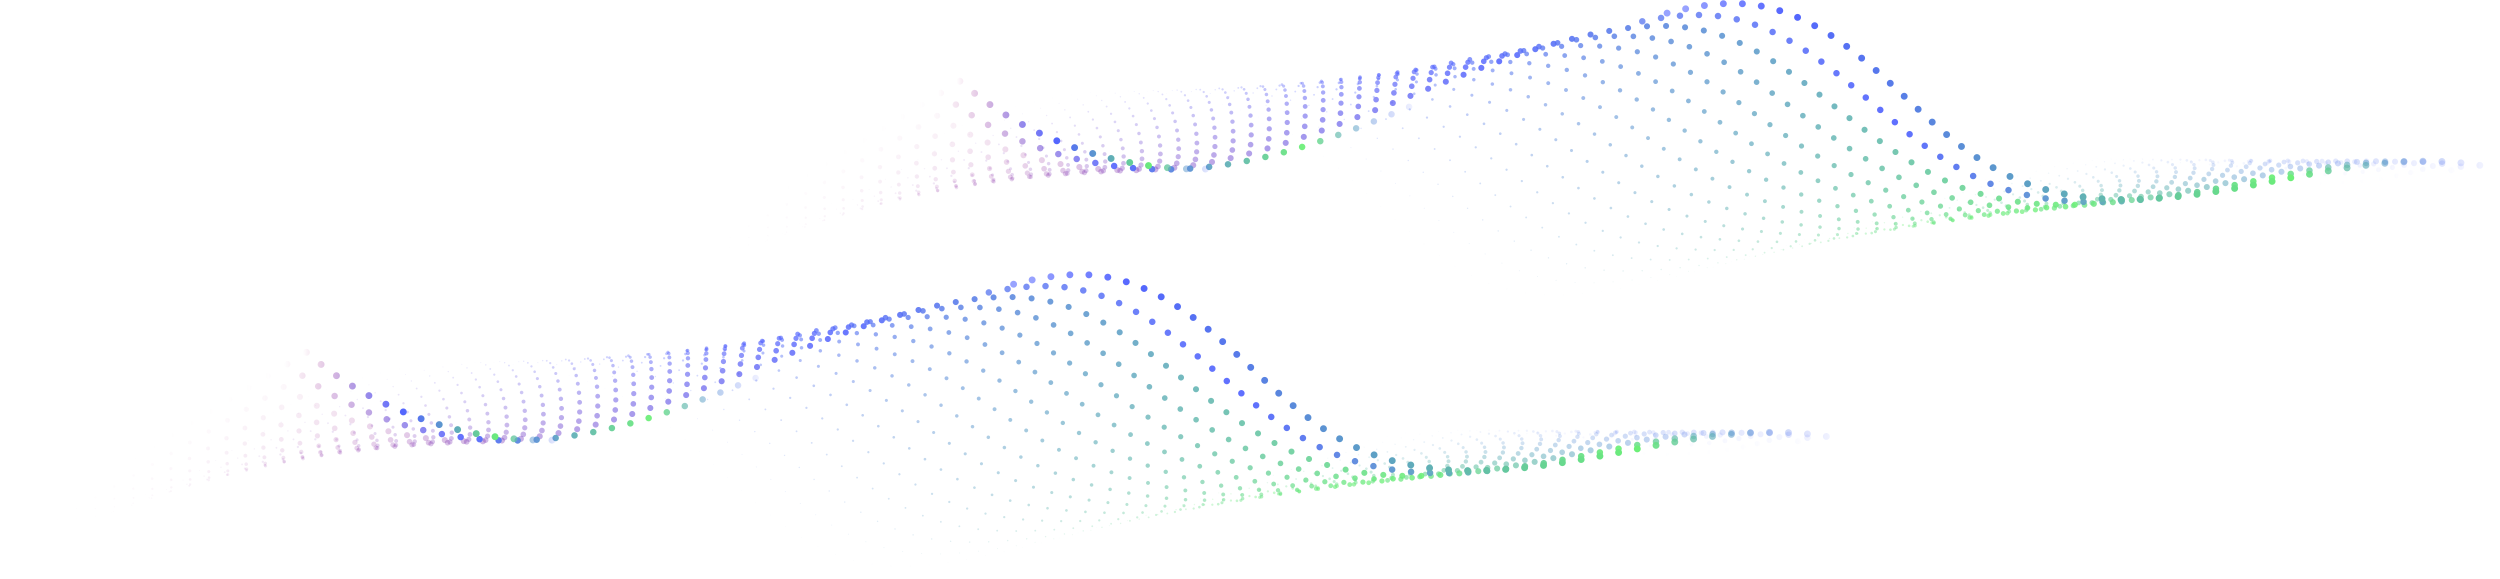 <svg xmlns="http://www.w3.org/2000/svg" xmlns:xlink="http://www.w3.org/1999/xlink" id="Layer_1" x="0px" y="0px" viewBox="0 0 3626.58 840.04" style="enable-background:new 0 0 3626.58 840.04;" xml:space="preserve"><style type="text/css">			.st0{opacity:0;fill:none;stroke:url(#SVGID_1_);stroke-width:0.25;stroke-linecap:round;stroke-linejoin:round;stroke-miterlimit:10;stroke-dasharray:0,27.633;}			.st1{opacity:0.062;fill:none;stroke:url(#SVGID_00000034810055421228450970000003963913403705126837_);stroke-width:0.859;stroke-linecap:round;stroke-linejoin:round;stroke-miterlimit:10;stroke-dasharray:0,27.633;}			.st2{opacity:0.125;fill:none;stroke:url(#SVGID_00000044878287233704038090000009606041685795215785_);stroke-width:1.469;stroke-linecap:round;stroke-linejoin:round;stroke-miterlimit:10;stroke-dasharray:0,27.633;}			.st3{opacity:0.188;fill:none;stroke:url(#SVGID_00000018215118634023704020000003984481899879260090_);stroke-width:2.078;stroke-linecap:round;stroke-linejoin:round;stroke-miterlimit:10;stroke-dasharray:0,27.633;}			.st4{opacity:0.25;fill:none;stroke:url(#SVGID_00000165223929760508590160000014656116677776842415_);stroke-width:2.688;stroke-linecap:round;stroke-linejoin:round;stroke-miterlimit:10;stroke-dasharray:0,27.633;}			.st5{opacity:0.312;fill:none;stroke:url(#SVGID_00000137842662332783263480000009842675637608927117_);stroke-width:3.297;stroke-linecap:round;stroke-linejoin:round;stroke-miterlimit:10;stroke-dasharray:0,27.633;}			.st6{opacity:0.375;fill:none;stroke:url(#SVGID_00000163775898251468912700000002677439310572356029_);stroke-width:3.906;stroke-linecap:round;stroke-linejoin:round;stroke-miterlimit:10;stroke-dasharray:0,27.633;}			.st7{opacity:0.438;fill:none;stroke:url(#SVGID_00000054255650094098843340000006831660394977846198_);stroke-width:4.516;stroke-linecap:round;stroke-linejoin:round;stroke-miterlimit:10;stroke-dasharray:0,27.633;}			.st8{opacity:0.5;fill:none;stroke:url(#SVGID_00000072981151599838539900000016847309090264222392_);stroke-width:5.125;stroke-linecap:round;stroke-linejoin:round;stroke-miterlimit:10;stroke-dasharray:0,27.633;}			.st9{opacity:0.562;fill:none;stroke:url(#SVGID_00000067932747924645597230000016713508199918736543_);stroke-width:5.734;stroke-linecap:round;stroke-linejoin:round;stroke-miterlimit:10;stroke-dasharray:0,27.633;}			.st10{opacity:0.625;fill:none;stroke:url(#SVGID_00000164514996627302693460000007290935416563697799_);stroke-width:6.344;stroke-linecap:round;stroke-linejoin:round;stroke-miterlimit:10;stroke-dasharray:0,27.633;}			.st11{opacity:0.688;fill:none;stroke:url(#SVGID_00000141428995927882058870000007059264601992483462_);stroke-width:6.953;stroke-linecap:round;stroke-linejoin:round;stroke-miterlimit:10;stroke-dasharray:0,27.633;}			.st12{opacity:0.75;fill:none;stroke:url(#SVGID_00000007393158627880983320000000473145456707904427_);stroke-width:7.562;stroke-linecap:round;stroke-linejoin:round;stroke-miterlimit:10;stroke-dasharray:0,27.633;}			.st13{opacity:0.812;fill:none;stroke:url(#SVGID_00000076571482309440919450000007297343119657995410_);stroke-width:8.172;stroke-linecap:round;stroke-linejoin:round;stroke-miterlimit:10;stroke-dasharray:0,27.633;}			.st14{opacity:0.875;fill:none;stroke:url(#SVGID_00000062175823979091109700000005740931513556699288_);stroke-width:8.781;stroke-linecap:round;stroke-linejoin:round;stroke-miterlimit:10;stroke-dasharray:0,27.633;}			.st15{opacity:0.938;fill:none;stroke:url(#SVGID_00000150069723607729636960000008756172880914963647_);stroke-width:9.391;stroke-linecap:round;stroke-linejoin:round;stroke-miterlimit:10;stroke-dasharray:0,27.633;}			.st16{opacity:0.938;fill:none;stroke:url(#SVGID_00000041994711144053716400000014340005417766317965_);stroke-width:9.391;stroke-linecap:round;stroke-linejoin:round;stroke-miterlimit:10;stroke-dasharray:0,27.633;}			.st17{fill:none;stroke:url(#SVGID_00000054233119346096513770000013825324249967132350_);stroke-width:10;stroke-linecap:round;stroke-linejoin:round;stroke-miterlimit:10;stroke-dasharray:0,27.633;}			.st18{fill:none;stroke:url(#SVGID_00000050643007132974442520000007716481726787514012_);stroke-width:10;stroke-linecap:round;stroke-linejoin:round;stroke-miterlimit:10;stroke-dasharray:0,27.633;}			.st19{opacity:0;fill:none;stroke:url(#SVGID_00000170255965311979217790000014480320083544501905_);stroke-width:0.25;stroke-linecap:round;stroke-linejoin:round;stroke-miterlimit:10;stroke-dasharray:0,27.633;}			.st20{opacity:0.062;fill:none;stroke:url(#SVGID_00000097496015015161725680000011254605516206297479_);stroke-width:0.859;stroke-linecap:round;stroke-linejoin:round;stroke-miterlimit:10;stroke-dasharray:0,27.633;}			.st21{opacity:0.125;fill:none;stroke:url(#SVGID_00000159437409018848702730000015536367889254293676_);stroke-width:1.469;stroke-linecap:round;stroke-linejoin:round;stroke-miterlimit:10;stroke-dasharray:0,27.633;}			.st22{opacity:0.188;fill:none;stroke:url(#SVGID_00000011733840845988099220000011388624610998142640_);stroke-width:2.078;stroke-linecap:round;stroke-linejoin:round;stroke-miterlimit:10;stroke-dasharray:0,27.633;}			.st23{opacity:0.25;fill:none;stroke:url(#SVGID_00000163762073319243577780000016821797393531601538_);stroke-width:2.688;stroke-linecap:round;stroke-linejoin:round;stroke-miterlimit:10;stroke-dasharray:0,27.633;}			.st24{opacity:0.312;fill:none;stroke:url(#SVGID_00000131337759807163784920000013214282105257378956_);stroke-width:3.297;stroke-linecap:round;stroke-linejoin:round;stroke-miterlimit:10;stroke-dasharray:0,27.633;}			.st25{opacity:0.375;fill:none;stroke:url(#SVGID_00000101789669693908361250000012450593559002468233_);stroke-width:3.906;stroke-linecap:round;stroke-linejoin:round;stroke-miterlimit:10;stroke-dasharray:0,27.633;}			.st26{opacity:0.438;fill:none;stroke:url(#SVGID_00000065039943794179315130000011451398059468112007_);stroke-width:4.516;stroke-linecap:round;stroke-linejoin:round;stroke-miterlimit:10;stroke-dasharray:0,27.633;}			.st27{opacity:0.5;fill:none;stroke:url(#SVGID_00000078044743851374815670000011041686572085485186_);stroke-width:5.125;stroke-linecap:round;stroke-linejoin:round;stroke-miterlimit:10;stroke-dasharray:0,27.633;}			.st28{opacity:0.562;fill:none;stroke:url(#SVGID_00000061447497398368396350000009585324438774768557_);stroke-width:5.734;stroke-linecap:round;stroke-linejoin:round;stroke-miterlimit:10;stroke-dasharray:0,27.633;}			.st29{opacity:0.625;fill:none;stroke:url(#SVGID_00000090992177841974917630000009530564628510462119_);stroke-width:6.344;stroke-linecap:round;stroke-linejoin:round;stroke-miterlimit:10;stroke-dasharray:0,27.633;}			.st30{opacity:0.688;fill:none;stroke:url(#SVGID_00000108306580356329171570000002171017640192516252_);stroke-width:6.953;stroke-linecap:round;stroke-linejoin:round;stroke-miterlimit:10;stroke-dasharray:0,27.633;}			.st31{opacity:0.75;fill:none;stroke:url(#SVGID_00000129174157394092922180000007339613915003944635_);stroke-width:7.562;stroke-linecap:round;stroke-linejoin:round;stroke-miterlimit:10;stroke-dasharray:0,27.633;}			.st32{opacity:0.812;fill:none;stroke:url(#SVGID_00000042724141866520725680000000907865294944623536_);stroke-width:8.172;stroke-linecap:round;stroke-linejoin:round;stroke-miterlimit:10;stroke-dasharray:0,27.633;}			.st33{opacity:0.875;fill:none;stroke:url(#SVGID_00000075885580282050184750000003033707195717064368_);stroke-width:8.781;stroke-linecap:round;stroke-linejoin:round;stroke-miterlimit:10;stroke-dasharray:0,27.633;}			.st34{opacity:0.938;fill:none;stroke:url(#SVGID_00000151518679823342898490000004445265431477414298_);stroke-width:9.391;stroke-linecap:round;stroke-linejoin:round;stroke-miterlimit:10;stroke-dasharray:0,27.633;}			.st35{opacity:0.938;fill:none;stroke:url(#SVGID_00000072246976615919536590000009937707923161206198_);stroke-width:9.391;stroke-linecap:round;stroke-linejoin:round;stroke-miterlimit:10;stroke-dasharray:0,27.633;}			.st36{fill:none;stroke:url(#SVGID_00000094581762826729300750000008262031886102174364_);stroke-width:10;stroke-linecap:round;stroke-linejoin:round;stroke-miterlimit:10;stroke-dasharray:0,27.633;}			.st37{fill:none;stroke:url(#SVGID_00000075135090469827604770000002145149729244119230_);stroke-width:10;stroke-linecap:round;stroke-linejoin:round;stroke-miterlimit:10;stroke-dasharray:0,27.633;}</style><g>	<linearGradient id="SVGID_1_" gradientUnits="userSpaceOnUse" x1="947.676" y1="292.113" x2="3177.618" y2="285.878">		<stop offset="0" style="stop-color:#A50067;stop-opacity:0"></stop>		<stop offset="0.101" style="stop-color:#8626A1;stop-opacity:0.3"></stop>		<stop offset="0.184" style="stop-color:#7140C8;stop-opacity:0.509"></stop>		<stop offset="0.262" style="stop-color:#6154E6;stop-opacity:0.708"></stop>		<stop offset="0.329" style="stop-color:#5761F8;stop-opacity:0.879"></stop>		<stop offset="0.377" style="stop-color:#5465FF"></stop>		<stop offset="0.442" style="stop-color:#5777ED"></stop>		<stop offset="0.574" style="stop-color:#5FA7BE"></stop>		<stop offset="0.751" style="stop-color:#6CF077"></stop>		<stop offset="0.805" style="stop-color:#65C5A1;stop-opacity:0.785"></stop>		<stop offset="0.865" style="stop-color:#5D9CC9;stop-opacity:0.542"></stop>		<stop offset="0.92" style="stop-color:#587EE7;stop-opacity:0.322"></stop>		<stop offset="0.967" style="stop-color:#556CF9;stop-opacity:0.134"></stop>		<stop offset="1" style="stop-color:#5465FF;stop-opacity:0"></stop>	</linearGradient>	<path class="st0" d="M948.08,392.22c60.14,3.87,118.78-19.89,168.58-51.37c49.79-31.48,93.21-70.84,141.71-104.01  c84.14-57.54,184.58-96.06,288.87-103.32c104.29-7.26,212.15,17.94,295.96,75.89c110.45,76.37,184.95,209.11,320.27,233.35  c52.27,9.36,106.25,0.26,157.94-11.54c179.51-41,348.31-114.22,523.61-168.66c55.83-17.34,113.33-32.92,172.22-32.98  c58.88-0.06,120.07,17.25,160.26,57.12"></path>			<linearGradient id="SVGID_00000163055907954863212670000015114484537296604568_" gradientUnits="userSpaceOnUse" x1="975.164" y1="282.842" x2="3205.659" y2="276.606">		<stop offset="0" style="stop-color:#A50067;stop-opacity:0"></stop>		<stop offset="0.101" style="stop-color:#8626A1;stop-opacity:0.3"></stop>		<stop offset="0.184" style="stop-color:#7140C8;stop-opacity:0.509"></stop>		<stop offset="0.262" style="stop-color:#6154E6;stop-opacity:0.708"></stop>		<stop offset="0.329" style="stop-color:#5761F8;stop-opacity:0.879"></stop>		<stop offset="0.377" style="stop-color:#5465FF"></stop>		<stop offset="0.442" style="stop-color:#5777ED"></stop>		<stop offset="0.574" style="stop-color:#5FA7BE"></stop>		<stop offset="0.751" style="stop-color:#6CF077"></stop>		<stop offset="0.805" style="stop-color:#65C5A1;stop-opacity:0.785"></stop>		<stop offset="0.865" style="stop-color:#5D9CC9;stop-opacity:0.542"></stop>		<stop offset="0.92" style="stop-color:#587EE7;stop-opacity:0.322"></stop>		<stop offset="0.967" style="stop-color:#556CF9;stop-opacity:0.134"></stop>		<stop offset="1" style="stop-color:#5465FF;stop-opacity:0"></stop>	</linearGradient>			<path style="opacity:0.062;fill:none;stroke:url(#SVGID_00000163055907954863212670000015114484537296604568_);stroke-width:0.859;stroke-linecap:round;stroke-linejoin:round;stroke-miterlimit:10;stroke-dasharray:0,27.633;" d="  M975.85,375.07c59.45,6.32,118.1-13.88,168.75-42.03c50.64-28.16,95.59-64.42,145.28-95.7c86.26-54.28,187.19-93.05,291.67-102.88  c104.37-9.78,212.31,10.12,297.6,63.06c37.21,23.1,70.51,52.63,103.53,82.89c46.82,42.97,92.5,87.65,146.64,116.41  c21.82,11.59,45.06,20.58,70.37,25.87c51.1,10.71,103.73,4.19,154.43-5.16c32.54-5.98,64.82-13.12,97.03-21.21  c126.54-31.81,250.58-78.86,376.44-119.31c15.5-4.98,31.05-9.86,46.65-14.6c55.53-16.87,112.66-32.08,171.08-32.4  c58.47-0.32,119.07,15.97,159.93,54.08"></path>			<linearGradient id="SVGID_00000114036829420637261180000002255186785624257708_" gradientUnits="userSpaceOnUse" x1="1002.652" y1="273.571" x2="3233.701" y2="267.334">		<stop offset="0" style="stop-color:#A50067;stop-opacity:0"></stop>		<stop offset="0.101" style="stop-color:#8626A1;stop-opacity:0.3"></stop>		<stop offset="0.184" style="stop-color:#7140C8;stop-opacity:0.509"></stop>		<stop offset="0.262" style="stop-color:#6154E6;stop-opacity:0.708"></stop>		<stop offset="0.329" style="stop-color:#5761F8;stop-opacity:0.879"></stop>		<stop offset="0.377" style="stop-color:#5465FF"></stop>		<stop offset="0.442" style="stop-color:#5777ED"></stop>		<stop offset="0.574" style="stop-color:#5FA7BE"></stop>		<stop offset="0.751" style="stop-color:#6CF077"></stop>		<stop offset="0.805" style="stop-color:#65C5A1;stop-opacity:0.785"></stop>		<stop offset="0.865" style="stop-color:#5D9CC9;stop-opacity:0.542"></stop>		<stop offset="0.92" style="stop-color:#587EE7;stop-opacity:0.322"></stop>		<stop offset="0.967" style="stop-color:#556CF9;stop-opacity:0.134"></stop>		<stop offset="1" style="stop-color:#5465FF;stop-opacity:0"></stop>	</linearGradient>			<path style="opacity:0.125;fill:none;stroke:url(#SVGID_00000114036829420637261180000002255186785624257708_);stroke-width:1.469;stroke-linecap:round;stroke-linejoin:round;stroke-miterlimit:10;stroke-dasharray:0,27.633;" d="  M1003.62,357.92c58.76,8.76,117.42-7.86,168.92-32.69c51.49-24.83,97.97-57.99,148.85-87.4c88.39-51.01,189.8-90.04,294.46-102.44  c104.45-12.3,212.4,2.3,299.24,50.22c37.5,20.69,71.26,47.96,104.82,76.54c47.52,40.57,93.56,84.26,147,113.43  c21.51,11.72,44.28,21.09,68.98,27.02c49.92,12.06,101.21,8.11,150.93,1.22c31.92-4.4,63.7-10,95.59-16.73  c125.23-26.49,249.42-71.44,374.64-110.67c15.42-4.83,30.89-9.58,46.4-14.18c55.23-16.41,111.99-31.24,169.94-31.82  c58.05-0.59,118.08,14.69,159.61,51.03"></path>			<linearGradient id="SVGID_00000092443959321760586310000011798924434690877373_" gradientUnits="userSpaceOnUse" x1="1030.14" y1="264.336" x2="3261.742" y2="258.097">		<stop offset="0" style="stop-color:#A50067;stop-opacity:0"></stop>		<stop offset="0.101" style="stop-color:#8626A1;stop-opacity:0.3"></stop>		<stop offset="0.184" style="stop-color:#7140C8;stop-opacity:0.509"></stop>		<stop offset="0.262" style="stop-color:#6154E6;stop-opacity:0.708"></stop>		<stop offset="0.329" style="stop-color:#5761F8;stop-opacity:0.879"></stop>		<stop offset="0.377" style="stop-color:#5465FF"></stop>		<stop offset="0.442" style="stop-color:#5777ED"></stop>		<stop offset="0.574" style="stop-color:#5FA7BE"></stop>		<stop offset="0.751" style="stop-color:#6CF077"></stop>		<stop offset="0.805" style="stop-color:#65C5A1;stop-opacity:0.785"></stop>		<stop offset="0.865" style="stop-color:#5D9CC9;stop-opacity:0.542"></stop>		<stop offset="0.92" style="stop-color:#587EE7;stop-opacity:0.322"></stop>		<stop offset="0.967" style="stop-color:#556CF9;stop-opacity:0.134"></stop>		<stop offset="1" style="stop-color:#5465FF;stop-opacity:0"></stop>	</linearGradient>			<path style="opacity:0.188;fill:none;stroke:url(#SVGID_00000092443959321760586310000011798924434690877373_);stroke-width:2.078;stroke-linecap:round;stroke-linejoin:round;stroke-miterlimit:10;stroke-dasharray:0,27.633;" d="  M1031.39,340.77c58.07,11.21,116.75-1.85,169.09-23.35c52.34-21.51,100.35-51.57,152.42-79.09c90.51-47.75,192.41-87.03,297.25-102  c104.52-14.82,212.42-5.5,300.89,37.38c37.76,18.3,72.01,43.3,106.1,70.18c48.21,38.17,94.62,80.87,147.37,110.45  c21.19,11.86,43.51,21.6,67.59,28.16c48.75,13.4,98.69,12.03,147.42,7.6c31.3-2.81,62.58-6.88,94.15-12.25  c123.92-21.17,248.25-64.02,372.84-102.03c15.34-4.68,30.72-9.29,46.16-13.76c54.93-15.94,111.32-30.39,168.81-31.24  c57.63-0.86,117.08,13.4,159.29,47.99"></path>			<linearGradient id="SVGID_00000098192792302891767810000009623596469810766478_" gradientUnits="userSpaceOnUse" x1="1057.629" y1="255.23" x2="3289.784" y2="248.989">		<stop offset="0" style="stop-color:#A50067;stop-opacity:0"></stop>		<stop offset="0.101" style="stop-color:#8626A1;stop-opacity:0.3"></stop>		<stop offset="0.184" style="stop-color:#7140C8;stop-opacity:0.509"></stop>		<stop offset="0.262" style="stop-color:#6154E6;stop-opacity:0.708"></stop>		<stop offset="0.329" style="stop-color:#5761F8;stop-opacity:0.879"></stop>		<stop offset="0.377" style="stop-color:#5465FF"></stop>		<stop offset="0.442" style="stop-color:#5777ED"></stop>		<stop offset="0.574" style="stop-color:#5FA7BE"></stop>		<stop offset="0.751" style="stop-color:#6CF077"></stop>		<stop offset="0.805" style="stop-color:#65C5A1;stop-opacity:0.785"></stop>		<stop offset="0.865" style="stop-color:#5D9CC9;stop-opacity:0.542"></stop>		<stop offset="0.92" style="stop-color:#587EE7;stop-opacity:0.322"></stop>		<stop offset="0.967" style="stop-color:#556CF9;stop-opacity:0.134"></stop>		<stop offset="1" style="stop-color:#5465FF;stop-opacity:0"></stop>	</linearGradient>			<path style="opacity:0.25;fill:none;stroke:url(#SVGID_00000098192792302891767810000009623596469810766478_);stroke-width:2.688;stroke-linecap:round;stroke-linejoin:round;stroke-miterlimit:10;stroke-dasharray:0,27.633;" d="  M1059.16,323.62c57.39,13.66,116.07,4.16,169.26-14.01c53.18-18.18,102.74-45.15,155.98-70.78  c92.63-44.49,195.02-84.02,300.05-101.56c104.6-17.34,212.37-13.26,302.53,24.55c37.98,15.93,72.76,38.63,107.39,63.83  c48.9,35.77,95.68,77.48,147.73,107.47c20.88,12,42.73,22.11,66.2,29.31c47.58,14.75,96.18,15.96,143.92,13.98  c30.69-1.22,61.46-3.76,92.71-7.77c122.6-15.85,247.09-56.6,371.04-93.39c15.26-4.53,30.56-9,45.91-13.35  c54.63-15.47,110.66-29.55,167.67-30.66c57.21-1.13,116.09,12.12,158.97,44.94"></path>			<linearGradient id="SVGID_00000047772956062857825970000007799386313826170022_" gradientUnits="userSpaceOnUse" x1="1085.119" y1="246.518" x2="3317.827" y2="240.276">		<stop offset="0" style="stop-color:#A50067;stop-opacity:0"></stop>		<stop offset="0.101" style="stop-color:#8626A1;stop-opacity:0.3"></stop>		<stop offset="0.184" style="stop-color:#7140C8;stop-opacity:0.509"></stop>		<stop offset="0.262" style="stop-color:#6154E6;stop-opacity:0.708"></stop>		<stop offset="0.329" style="stop-color:#5761F8;stop-opacity:0.879"></stop>		<stop offset="0.377" style="stop-color:#5465FF"></stop>		<stop offset="0.442" style="stop-color:#5777ED"></stop>		<stop offset="0.574" style="stop-color:#5FA7BE"></stop>		<stop offset="0.751" style="stop-color:#6CF077"></stop>		<stop offset="0.805" style="stop-color:#65C5A1;stop-opacity:0.785"></stop>		<stop offset="0.865" style="stop-color:#5D9CC9;stop-opacity:0.542"></stop>		<stop offset="0.92" style="stop-color:#587EE7;stop-opacity:0.322"></stop>		<stop offset="0.967" style="stop-color:#556CF9;stop-opacity:0.134"></stop>		<stop offset="1" style="stop-color:#5465FF;stop-opacity:0"></stop>	</linearGradient>			<path style="opacity:0.312;fill:none;stroke:url(#SVGID_00000047772956062857825970000007799386313826170022_);stroke-width:3.297;stroke-linecap:round;stroke-linejoin:round;stroke-miterlimit:10;stroke-dasharray:0,27.633;" d="  M1086.94,306.47c56.7,16.11,115.39,10.18,169.43-4.68c54.03-14.86,105.12-38.72,159.55-62.48  c94.75-41.22,197.62-81.01,302.84-101.11c104.68-19.86,212.24-20.98,304.17,11.71c38.18,13.58,73.5,33.96,108.68,57.48  c49.6,33.36,96.74,74.09,148.09,104.49c20.56,12.14,41.96,22.63,64.81,30.46c46.41,16.1,93.66,19.88,140.42,20.36  c30.07,0.36,60.34-0.64,91.26-3.29c121.29-10.53,245.93-49.17,369.24-84.75c15.17-4.38,30.39-8.71,45.66-12.93  c54.33-15.01,109.99-28.71,166.53-30.09c56.79-1.4,115.1,10.84,158.65,41.89"></path>			<linearGradient id="SVGID_00000017502361580565168770000008257692452383738027_" gradientUnits="userSpaceOnUse" x1="1112.611" y1="238.503" x2="3345.871" y2="232.259">		<stop offset="0" style="stop-color:#A50067;stop-opacity:0"></stop>		<stop offset="0.101" style="stop-color:#8626A1;stop-opacity:0.3"></stop>		<stop offset="0.184" style="stop-color:#7140C8;stop-opacity:0.509"></stop>		<stop offset="0.262" style="stop-color:#6154E6;stop-opacity:0.708"></stop>		<stop offset="0.329" style="stop-color:#5761F8;stop-opacity:0.879"></stop>		<stop offset="0.377" style="stop-color:#5465FF"></stop>		<stop offset="0.442" style="stop-color:#5777ED"></stop>		<stop offset="0.574" style="stop-color:#5FA7BE"></stop>		<stop offset="0.751" style="stop-color:#6CF077"></stop>		<stop offset="0.805" style="stop-color:#65C5A1;stop-opacity:0.785"></stop>		<stop offset="0.865" style="stop-color:#5D9CC9;stop-opacity:0.542"></stop>		<stop offset="0.92" style="stop-color:#587EE7;stop-opacity:0.322"></stop>		<stop offset="0.967" style="stop-color:#556CF9;stop-opacity:0.134"></stop>		<stop offset="1" style="stop-color:#5465FF;stop-opacity:0"></stop>	</linearGradient>			<path style="opacity:0.375;fill:none;stroke:url(#SVGID_00000017502361580565168770000008257692452383738027_);stroke-width:3.906;stroke-linecap:round;stroke-linejoin:round;stroke-miterlimit:10;stroke-dasharray:0,27.633;" d="  M1114.71,289.32c56.01,18.56,114.71,16.19,169.6,4.66c54.88-11.53,107.5-32.3,163.12-54.17c96.88-37.96,200.23-78,305.63-100.67  c104.75-22.38,212.06-28.64,305.81-1.12c38.34,11.26,74.25,29.29,109.97,51.13c50.29,30.96,97.8,70.7,148.46,101.51  c20.24,12.27,41.2,23.09,63.43,31.61c45.27,17.36,91.14,23.81,136.91,26.74c29.45,1.95,59.22,2.48,89.82,1.19  c119.98-5.21,244.77-41.75,367.44-76.12c15.09-4.23,30.23-8.42,45.42-12.51c54.03-14.54,109.32-27.87,165.39-29.51  c56.37-1.67,114.1,9.55,158.33,38.85"></path>			<linearGradient id="SVGID_00000068642069834017792200000001021471781285573547_" gradientUnits="userSpaceOnUse" x1="1140.104" y1="230.848" x2="3373.917" y2="224.603">		<stop offset="0" style="stop-color:#A50067;stop-opacity:0"></stop>		<stop offset="0.101" style="stop-color:#8626A1;stop-opacity:0.3"></stop>		<stop offset="0.184" style="stop-color:#7140C8;stop-opacity:0.509"></stop>		<stop offset="0.262" style="stop-color:#6154E6;stop-opacity:0.708"></stop>		<stop offset="0.329" style="stop-color:#5761F8;stop-opacity:0.879"></stop>		<stop offset="0.377" style="stop-color:#5465FF"></stop>		<stop offset="0.442" style="stop-color:#5777ED"></stop>		<stop offset="0.574" style="stop-color:#5FA7BE"></stop>		<stop offset="0.751" style="stop-color:#6CF077"></stop>		<stop offset="0.805" style="stop-color:#65C5A1;stop-opacity:0.785"></stop>		<stop offset="0.865" style="stop-color:#5D9CC9;stop-opacity:0.542"></stop>		<stop offset="0.92" style="stop-color:#587EE7;stop-opacity:0.322"></stop>		<stop offset="0.967" style="stop-color:#556CF9;stop-opacity:0.134"></stop>		<stop offset="1" style="stop-color:#5465FF;stop-opacity:0"></stop>	</linearGradient>			<path style="opacity:0.438;fill:none;stroke:url(#SVGID_00000068642069834017792200000001021471781285573547_);stroke-width:4.516;stroke-linecap:round;stroke-linejoin:round;stroke-miterlimit:10;stroke-dasharray:0,27.633;" d="  M1142.48,272.17c55.32,21.01,114.03,22.2,169.77,14c55.73-8.21,109.88-25.88,166.69-45.86c99-34.69,202.84-74.99,308.43-100.23  c104.83-24.9,211.83-36.23,307.45-13.96c38.49,8.97,75,24.63,111.25,44.77c50.98,28.56,98.86,67.31,148.82,98.53  c19.93,12.41,40.43,23.6,62.04,32.76c44.1,18.7,88.63,27.73,133.41,33.12c28.84,3.54,58.1,5.6,88.38,5.67  c118.67,0.11,243.6-34.33,365.64-67.48c15.01-4.08,30.06-8.13,45.17-12.09c53.73-14.08,108.65-27.02,164.25-28.93  c55.95-1.94,113.11,8.27,158,35.8"></path>			<linearGradient id="SVGID_00000139979832502225285740000015047096100072216765_" gradientUnits="userSpaceOnUse" x1="1167.597" y1="223.199" x2="3401.963" y2="216.952">		<stop offset="0" style="stop-color:#A50067;stop-opacity:0"></stop>		<stop offset="0.101" style="stop-color:#8626A1;stop-opacity:0.3"></stop>		<stop offset="0.184" style="stop-color:#7140C8;stop-opacity:0.509"></stop>		<stop offset="0.262" style="stop-color:#6154E6;stop-opacity:0.708"></stop>		<stop offset="0.329" style="stop-color:#5761F8;stop-opacity:0.879"></stop>		<stop offset="0.377" style="stop-color:#5465FF"></stop>		<stop offset="0.442" style="stop-color:#5777ED"></stop>		<stop offset="0.574" style="stop-color:#5FA7BE"></stop>		<stop offset="0.751" style="stop-color:#6CF077"></stop>		<stop offset="0.805" style="stop-color:#65C5A1;stop-opacity:0.785"></stop>		<stop offset="0.865" style="stop-color:#5D9CC9;stop-opacity:0.542"></stop>		<stop offset="0.92" style="stop-color:#587EE7;stop-opacity:0.322"></stop>		<stop offset="0.967" style="stop-color:#556CF9;stop-opacity:0.134"></stop>		<stop offset="1" style="stop-color:#5465FF;stop-opacity:0"></stop>	</linearGradient>			<path style="opacity:0.5;fill:none;stroke:url(#SVGID_00000139979832502225285740000015047096100072216765_);stroke-width:5.125;stroke-linecap:round;stroke-linejoin:round;stroke-miterlimit:10;stroke-dasharray:0,27.633;" d="  M1170.25,255.01c54.63,23.46,113.35,28.22,169.94,23.34c56.58-4.88,112.26-19.45,170.26-37.56  c101.12-31.43,205.45-71.98,311.22-99.79c104.91-27.42,211.56-43.73,309.09-26.8c38.63,6.71,75.75,19.96,112.54,38.42  c51.68,26.16,99.92,63.91,149.18,95.55c19.61,12.55,39.66,24.11,60.65,33.91c42.94,20.05,86.11,31.66,129.9,39.5  c28.22,5.13,56.98,8.72,86.93,10.15c117.35,5.43,242.44-26.91,363.84-58.84c14.92-3.93,29.9-7.84,44.92-11.67  c53.43-13.61,107.98-26.18,163.12-28.35c55.53-2.21,112.11,6.98,157.68,32.76"></path>			<linearGradient id="SVGID_00000101816866524082621420000000519761800485120406_" gradientUnits="userSpaceOnUse" x1="1195.089" y1="215.388" x2="3430.008" y2="209.139">		<stop offset="0" style="stop-color:#A50067;stop-opacity:0"></stop>		<stop offset="0.101" style="stop-color:#8626A1;stop-opacity:0.3"></stop>		<stop offset="0.184" style="stop-color:#7140C8;stop-opacity:0.509"></stop>		<stop offset="0.262" style="stop-color:#6154E6;stop-opacity:0.708"></stop>		<stop offset="0.329" style="stop-color:#5761F8;stop-opacity:0.879"></stop>		<stop offset="0.377" style="stop-color:#5465FF"></stop>		<stop offset="0.442" style="stop-color:#5777ED"></stop>		<stop offset="0.574" style="stop-color:#5FA7BE"></stop>		<stop offset="0.751" style="stop-color:#6CF077"></stop>		<stop offset="0.805" style="stop-color:#65C5A1;stop-opacity:0.785"></stop>		<stop offset="0.865" style="stop-color:#5D9CC9;stop-opacity:0.542"></stop>		<stop offset="0.92" style="stop-color:#587EE7;stop-opacity:0.322"></stop>		<stop offset="0.967" style="stop-color:#556CF9;stop-opacity:0.134"></stop>		<stop offset="1" style="stop-color:#5465FF;stop-opacity:0"></stop>	</linearGradient>			<path style="opacity:0.562;fill:none;stroke:url(#SVGID_00000101816866524082621420000000519761800485120406_);stroke-width:5.734;stroke-linecap:round;stroke-linejoin:round;stroke-miterlimit:10;stroke-dasharray:0,27.633;" d="  M1198.02,237.86c53.94,25.91,112.67,34.23,170.12,32.68c57.42-1.55,114.64-13.03,173.83-29.25  c103.24-28.16,208.06-68.97,314.01-99.35c104.98-29.94,211.28-51.15,310.73-39.63c38.76,4.49,76.49,15.29,113.83,32.07  c52.37,23.76,100.98,60.52,149.55,92.57c19.29,12.69,38.88,24.62,59.26,35.06c41.77,21.4,83.59,35.58,126.4,45.88  c27.6,6.71,55.86,11.84,85.49,14.63c116.04,10.75,241.28-19.48,362.04-50.2c14.84-3.78,29.73-7.55,44.68-11.25  c53.12-13.14,107.31-25.34,161.98-27.78c55.11-2.48,111.12,5.7,157.36,29.71"></path>			<linearGradient id="SVGID_00000093890310197919538410000000034656014346704009_" gradientUnits="userSpaceOnUse" x1="1222.58" y1="207.303" x2="3458.053" y2="201.054">		<stop offset="0" style="stop-color:#A50067;stop-opacity:0"></stop>		<stop offset="0.101" style="stop-color:#8626A1;stop-opacity:0.3"></stop>		<stop offset="0.184" style="stop-color:#7140C8;stop-opacity:0.509"></stop>		<stop offset="0.262" style="stop-color:#6154E6;stop-opacity:0.708"></stop>		<stop offset="0.329" style="stop-color:#5761F8;stop-opacity:0.879"></stop>		<stop offset="0.377" style="stop-color:#5465FF"></stop>		<stop offset="0.442" style="stop-color:#5777ED"></stop>		<stop offset="0.574" style="stop-color:#5FA7BE"></stop>		<stop offset="0.751" style="stop-color:#6CF077"></stop>		<stop offset="0.805" style="stop-color:#65C5A1;stop-opacity:0.785"></stop>		<stop offset="0.865" style="stop-color:#5D9CC9;stop-opacity:0.542"></stop>		<stop offset="0.92" style="stop-color:#587EE7;stop-opacity:0.322"></stop>		<stop offset="0.967" style="stop-color:#556CF9;stop-opacity:0.134"></stop>		<stop offset="1" style="stop-color:#5465FF;stop-opacity:0"></stop>	</linearGradient>			<path style="opacity:0.625;fill:none;stroke:url(#SVGID_00000093890310197919538410000000034656014346704009_);stroke-width:6.344;stroke-linecap:round;stroke-linejoin:round;stroke-miterlimit:10;stroke-dasharray:0,27.633;" d="  M1225.79,220.71c53.25,28.36,111.99,40.24,170.29,42.02c58.27,1.77,117.02-6.61,177.4-20.94c105.37-24.9,210.67-65.96,316.81-98.91  c105.06-32.46,210.99-58.47,312.37-52.47c38.88,2.3,77.24,10.62,115.12,25.72c53.06,21.35,102.04,57.13,149.91,89.59  c18.98,12.83,38.11,25.14,57.87,36.21c40.6,22.75,81.08,39.51,122.9,52.25c26.99,8.3,54.74,14.96,84.05,19.11  c114.73,16.07,240.12-12.06,360.24-41.56c14.76-3.63,29.57-7.26,44.43-10.83c52.82-12.68,106.64-24.49,160.84-27.2  c54.7-2.74,110.12,4.42,157.04,26.67"></path>			<linearGradient id="SVGID_00000121268149575850455670000001887076571488413619_" gradientUnits="userSpaceOnUse" x1="1250.07" y1="198.63" x2="3486.096" y2="192.379">		<stop offset="0" style="stop-color:#A50067;stop-opacity:0"></stop>		<stop offset="0.101" style="stop-color:#8626A1;stop-opacity:0.3"></stop>		<stop offset="0.184" style="stop-color:#7140C8;stop-opacity:0.509"></stop>		<stop offset="0.262" style="stop-color:#6154E6;stop-opacity:0.708"></stop>		<stop offset="0.329" style="stop-color:#5761F8;stop-opacity:0.879"></stop>		<stop offset="0.377" style="stop-color:#5465FF"></stop>		<stop offset="0.442" style="stop-color:#5777ED"></stop>		<stop offset="0.574" style="stop-color:#5FA7BE"></stop>		<stop offset="0.751" style="stop-color:#6CF077"></stop>		<stop offset="0.805" style="stop-color:#65C5A1;stop-opacity:0.785"></stop>		<stop offset="0.865" style="stop-color:#5D9CC9;stop-opacity:0.542"></stop>		<stop offset="0.92" style="stop-color:#587EE7;stop-opacity:0.322"></stop>		<stop offset="0.967" style="stop-color:#556CF9;stop-opacity:0.134"></stop>		<stop offset="1" style="stop-color:#5465FF;stop-opacity:0"></stop>	</linearGradient>			<path style="opacity:0.688;fill:none;stroke:url(#SVGID_00000121268149575850455670000001887076571488413619_);stroke-width:6.953;stroke-linecap:round;stroke-linejoin:round;stroke-miterlimit:10;stroke-dasharray:0,27.633;" d="  M1253.56,203.56c52.56,30.81,111.31,46.25,170.46,51.36c59.12,5.1,119.41-0.18,180.96-12.64c107.49-21.64,213.28-62.95,319.6-98.46  c105.14-34.98,210.84-69.8,314.01-65.3c38.98,1.7,77.99,5.95,116.41,19.37c53.76,18.95,103.1,53.74,150.27,86.61  c18.66,12.96,37.33,25.65,56.48,37.36c39.42,24.11,78.56,43.43,119.39,58.63c26.37,9.89,53.61,18.08,82.61,23.59  c113.41,21.39,238.95-4.64,358.44-32.92c14.67-3.48,29.41-6.97,44.18-10.41c52.52-12.21,105.97-23.65,159.7-26.62  c54.28-3.01,109.13,3.13,156.72,23.62"></path>			<linearGradient id="SVGID_00000037689201653648279640000016280675088150223021_" gradientUnits="userSpaceOnUse" x1="1277.56" y1="189.992" x2="3514.139" y2="183.739">		<stop offset="0" style="stop-color:#A50067;stop-opacity:0"></stop>		<stop offset="0.101" style="stop-color:#8626A1;stop-opacity:0.3"></stop>		<stop offset="0.184" style="stop-color:#7140C8;stop-opacity:0.509"></stop>		<stop offset="0.262" style="stop-color:#6154E6;stop-opacity:0.708"></stop>		<stop offset="0.329" style="stop-color:#5761F8;stop-opacity:0.879"></stop>		<stop offset="0.377" style="stop-color:#5465FF"></stop>		<stop offset="0.442" style="stop-color:#5777ED"></stop>		<stop offset="0.574" style="stop-color:#5FA7BE"></stop>		<stop offset="0.751" style="stop-color:#6CF077"></stop>		<stop offset="0.805" style="stop-color:#65C5A1;stop-opacity:0.785"></stop>		<stop offset="0.865" style="stop-color:#5D9CC9;stop-opacity:0.542"></stop>		<stop offset="0.92" style="stop-color:#587EE7;stop-opacity:0.322"></stop>		<stop offset="0.967" style="stop-color:#556CF9;stop-opacity:0.134"></stop>		<stop offset="1" style="stop-color:#5465FF;stop-opacity:0"></stop>	</linearGradient>			<path style="opacity:0.75;fill:none;stroke:url(#SVGID_00000037689201653648279640000016280675088150223021_);stroke-width:7.562;stroke-linecap:round;stroke-linejoin:round;stroke-miterlimit:10;stroke-dasharray:0,27.633;" d="  M1281.33,186.41c51.87,33.26,110.63,52.27,170.63,60.7c59.97,8.42,121.79,6.24,184.53-4.33c109.61-18.37,215.88-59.94,322.39-98.02  c105.21-37.5,210.49-72.85,315.66-78.14c39.17-1.97,78.73,1.29,117.69,13.01c54.45,16.55,104.16,50.35,150.64,83.63  c18.35,13.1,36.53,26.2,55.09,38.51c38.19,25.53,76.04,47.36,115.89,65.01c25.75,11.47,52.49,21.2,81.16,28.06  c112.1,26.71,237.79,2.78,356.64-24.29c14.59-3.33,29.24-6.69,43.94-9.99c52.22-11.74,105.3-22.81,158.57-26.04  c53.86-3.28,108.13,1.85,156.4,20.58"></path>			<linearGradient id="SVGID_00000089537337647437491740000011752635655119406212_" gradientUnits="userSpaceOnUse" x1="1305.049" y1="180.768" x2="3542.18" y2="174.513">		<stop offset="0" style="stop-color:#A50067;stop-opacity:0"></stop>		<stop offset="0.101" style="stop-color:#8626A1;stop-opacity:0.3"></stop>		<stop offset="0.184" style="stop-color:#7140C8;stop-opacity:0.509"></stop>		<stop offset="0.262" style="stop-color:#6154E6;stop-opacity:0.708"></stop>		<stop offset="0.329" style="stop-color:#5761F8;stop-opacity:0.879"></stop>		<stop offset="0.377" style="stop-color:#5465FF"></stop>		<stop offset="0.442" style="stop-color:#5777ED"></stop>		<stop offset="0.574" style="stop-color:#5FA7BE"></stop>		<stop offset="0.751" style="stop-color:#6CF077"></stop>		<stop offset="0.805" style="stop-color:#65C5A1;stop-opacity:0.785"></stop>		<stop offset="0.865" style="stop-color:#5D9CC9;stop-opacity:0.542"></stop>		<stop offset="0.92" style="stop-color:#587EE7;stop-opacity:0.322"></stop>		<stop offset="0.967" style="stop-color:#556CF9;stop-opacity:0.134"></stop>		<stop offset="1" style="stop-color:#5465FF;stop-opacity:0"></stop>	</linearGradient>			<path style="opacity:0.812;fill:none;stroke:url(#SVGID_00000089537337647437491740000011752635655119406212_);stroke-width:8.172;stroke-linecap:round;stroke-linejoin:round;stroke-miterlimit:10;stroke-dasharray:0,27.633;" d="  M1309.1,169.26c51.18,35.71,109.95,58.28,170.8,70.04c60.81,11.75,124.17,12.66,188.1,3.98c111.73-15.11,218.49-56.93,325.18-97.58  c105.29-40.02,210.3-79.91,317.3-90.97c39.33-4.07,79.48-3.38,118.98,6.66c55.14,14.15,105.22,46.96,151,80.65  c18.03,13.24,35.76,26.71,53.71,39.66c37.02,26.88,73.52,51.28,112.38,71.39c25.14,13.06,51.37,24.32,79.72,32.54  c110.79,32.03,236.63,10.21,354.84-15.65c14.51-3.17,29.08-6.4,43.69-9.57c51.92-11.28,104.63-21.97,157.43-25.46  c53.44-3.55,107.14,0.57,156.07,17.53"></path>			<linearGradient id="SVGID_00000018932967425086791120000011472971008588940205_" gradientUnits="userSpaceOnUse" x1="1332.536" y1="171.18" x2="3570.22" y2="164.924">		<stop offset="0" style="stop-color:#A50067;stop-opacity:0"></stop>		<stop offset="0.101" style="stop-color:#8626A1;stop-opacity:0.3"></stop>		<stop offset="0.184" style="stop-color:#7140C8;stop-opacity:0.509"></stop>		<stop offset="0.262" style="stop-color:#6154E6;stop-opacity:0.708"></stop>		<stop offset="0.329" style="stop-color:#5761F8;stop-opacity:0.879"></stop>		<stop offset="0.377" style="stop-color:#5465FF"></stop>		<stop offset="0.442" style="stop-color:#5777ED"></stop>		<stop offset="0.574" style="stop-color:#5FA7BE"></stop>		<stop offset="0.751" style="stop-color:#6CF077"></stop>		<stop offset="0.805" style="stop-color:#65C5A1;stop-opacity:0.785"></stop>		<stop offset="0.865" style="stop-color:#5D9CC9;stop-opacity:0.542"></stop>		<stop offset="0.92" style="stop-color:#587EE7;stop-opacity:0.322"></stop>		<stop offset="0.967" style="stop-color:#556CF9;stop-opacity:0.134"></stop>		<stop offset="1" style="stop-color:#5465FF;stop-opacity:0"></stop>	</linearGradient>			<path style="opacity:0.875;fill:none;stroke:url(#SVGID_00000018932967425086791120000011472971008588940205_);stroke-width:8.781;stroke-linecap:round;stroke-linejoin:round;stroke-miterlimit:10;stroke-dasharray:0,27.633;" d="  M1336.87,152.11c50.49,38.15,109.27,64.29,170.97,79.38c61.66,15.07,126.55,19.09,191.67,12.28  c113.86-11.84,221.1-53.92,327.98-97.14c105.37-42.54,210.17-86.91,318.94-103.81c39.52-6.14,80.23-8.05,120.27,0.31  c55.84,11.75,106.28,43.57,151.37,77.67c17.71,13.38,34.98,27.22,52.32,40.81c35.85,28.22,71.01,55.21,108.88,77.77  c24.52,14.65,50.25,27.44,78.28,37.02c109.48,37.35,235.47,17.63,353.04-7.01c14.43-3.02,28.91-6.11,43.44-9.15  c51.62-10.81,103.96-21.12,156.29-24.89c53.02-3.82,106.15-0.72,155.75,14.48"></path>			<linearGradient id="SVGID_00000093149182040963428890000015880203608735796387_" gradientUnits="userSpaceOnUse" x1="2378.035" y1="158.445" x2="3598.26" y2="155.033">		<stop offset="0" style="stop-color:#5775EF;stop-opacity:0.8"></stop>		<stop offset="0.309" style="stop-color:#5465FF"></stop>		<stop offset="0.386" style="stop-color:#5777ED"></stop>		<stop offset="0.541" style="stop-color:#5FA7BE"></stop>		<stop offset="0.751" style="stop-color:#6CF077"></stop>		<stop offset="0.805" style="stop-color:#65C5A1;stop-opacity:0.785"></stop>		<stop offset="0.865" style="stop-color:#5D9CC9;stop-opacity:0.542"></stop>		<stop offset="0.92" style="stop-color:#587EE7;stop-opacity:0.322"></stop>		<stop offset="0.967" style="stop-color:#556CF9;stop-opacity:0.134"></stop>		<stop offset="1" style="stop-color:#5465FF;stop-opacity:0"></stop>	</linearGradient>			<path style="opacity:0.938;fill:none;stroke:url(#SVGID_00000093149182040963428890000015880203608735796387_);stroke-width:9.391;stroke-linecap:round;stroke-linejoin:round;stroke-miterlimit:10;stroke-dasharray:0,27.633;" d="  M2382.37,30.92c39.73-8.2,80.98-12.72,121.56-6.04c56.53,9.34,107.34,40.18,151.73,74.69c17.4,13.51,34.21,27.73,50.93,41.96  c34.67,29.57,68.49,59.13,105.37,84.15c23.9,16.24,49.13,30.57,76.83,41.5c108.16,42.67,234.3,25.05,351.24,1.63  c14.34-2.87,28.75-5.82,43.2-8.73c51.32-10.35,103.29-20.28,155.15-24.31c52.6-4.09,105.15-2,155.43,11.44"></path>			<linearGradient id="SVGID_00000099660817478897888790000006584476555019615917_" gradientUnits="userSpaceOnUse" x1="1360.105" y1="190.841" x2="2066.606" y2="188.866">		<stop offset="0" style="stop-color:#A50067;stop-opacity:0"></stop>		<stop offset="0.101" style="stop-color:#8626A1;stop-opacity:0.3"></stop>		<stop offset="0.184" style="stop-color:#7140C8;stop-opacity:0.509"></stop>		<stop offset="0.262" style="stop-color:#6154E6;stop-opacity:0.708"></stop>		<stop offset="0.329" style="stop-color:#5761F8;stop-opacity:0.879"></stop>		<stop offset="0.377" style="stop-color:#5465FF"></stop>		<stop offset="0.442" style="stop-color:#5777ED"></stop>		<stop offset="0.574" style="stop-color:#5FA7BE"></stop>		<stop offset="0.751" style="stop-color:#6CF077"></stop>		<stop offset="0.805" style="stop-color:#65C5A1;stop-opacity:0.785"></stop>		<stop offset="0.865" style="stop-color:#5D9CC9;stop-opacity:0.542"></stop>		<stop offset="0.92" style="stop-color:#587EE7;stop-opacity:0.322"></stop>		<stop offset="0.967" style="stop-color:#556CF9;stop-opacity:0.134"></stop>		<stop offset="1" style="stop-color:#5465FF;stop-opacity:0"></stop>	</linearGradient>			<path style="opacity:0.938;fill:none;stroke:url(#SVGID_00000099660817478897888790000006584476555019615917_);stroke-width:9.391;stroke-linecap:round;stroke-linejoin:round;stroke-miterlimit:10;stroke-dasharray:0,27.633;" d="  M1364.64,134.96c49.8,40.6,108.59,70.31,171.14,88.72c62.51,18.4,128.93,25.51,195.24,20.59c115.98-8.58,223.71-50.91,330.77-96.7"></path>			<linearGradient id="SVGID_00000107548761071319111680000003111170535378729093_" gradientUnits="userSpaceOnUse" x1="2413.68" y1="148.309" x2="3626.299" y2="144.919">		<stop offset="0.025" style="stop-color:#5465FF;stop-opacity:0.6"></stop>		<stop offset="0.147" style="stop-color:#5465FF"></stop>		<stop offset="0.253" style="stop-color:#5777ED"></stop>		<stop offset="0.465" style="stop-color:#5FA7BE"></stop>		<stop offset="0.751" style="stop-color:#6CF077"></stop>		<stop offset="0.805" style="stop-color:#65C5A1;stop-opacity:0.785"></stop>		<stop offset="0.865" style="stop-color:#5D9CC9;stop-opacity:0.542"></stop>		<stop offset="0.92" style="stop-color:#587EE7;stop-opacity:0.322"></stop>		<stop offset="0.967" style="stop-color:#556CF9;stop-opacity:0.134"></stop>		<stop offset="1" style="stop-color:#5465FF;stop-opacity:0"></stop>	</linearGradient>			<path style="fill:none;stroke:url(#SVGID_00000107548761071319111680000003111170535378729093_);stroke-width:10;stroke-linecap:round;stroke-linejoin:round;stroke-miterlimit:10;stroke-dasharray:0,27.633;" d="  M2418.32,19.02c39.97-10.25,81.72-17.38,122.84-12.4c57.22,6.94,108.4,36.79,152.09,71.71c75.64,60.46,136.91,139.25,226.8,179.63  c106.85,47.99,233.14,32.47,349.44,10.27s236.8-50.07,352.08-23.65"></path>			<linearGradient id="SVGID_00000145032583509452606100000002812397083292917407_" gradientUnits="userSpaceOnUse" x1="1387.595" y1="182.048" x2="1767.356" y2="180.987">		<stop offset="0" style="stop-color:#A50067;stop-opacity:0"></stop>		<stop offset="0.101" style="stop-color:#8626A1;stop-opacity:0.3"></stop>		<stop offset="0.184" style="stop-color:#7140C8;stop-opacity:0.509"></stop>		<stop offset="0.262" style="stop-color:#6154E6;stop-opacity:0.708"></stop>		<stop offset="0.329" style="stop-color:#5761F8;stop-opacity:0.879"></stop>		<stop offset="0.377" style="stop-color:#5465FF"></stop>		<stop offset="0.442" style="stop-color:#5777ED"></stop>		<stop offset="0.574" style="stop-color:#5FA7BE"></stop>		<stop offset="0.751" style="stop-color:#6CF077"></stop>		<stop offset="0.805" style="stop-color:#65C5A1;stop-opacity:0.785"></stop>		<stop offset="0.865" style="stop-color:#5D9CC9;stop-opacity:0.542"></stop>		<stop offset="0.92" style="stop-color:#587EE7;stop-opacity:0.322"></stop>		<stop offset="0.967" style="stop-color:#556CF9;stop-opacity:0.134"></stop>		<stop offset="1" style="stop-color:#5465FF;stop-opacity:0"></stop>	</linearGradient>			<path style="fill:none;stroke:url(#SVGID_00000145032583509452606100000002812397083292917407_);stroke-width:10;stroke-linecap:round;stroke-linejoin:round;stroke-miterlimit:10;stroke-dasharray:0,27.633;" d="  M1392.42,117.81c98.2,86.08,235.09,133.03,370.12,126.95"></path></g><g>			<linearGradient id="SVGID_00000139986322988968725950000002853101150757469093_" gradientUnits="userSpaceOnUse" x1="-0.28" y1="685.399" x2="2229.663" y2="679.165">		<stop offset="0" style="stop-color:#A50067;stop-opacity:0"></stop>		<stop offset="0.101" style="stop-color:#8626A1;stop-opacity:0.3"></stop>		<stop offset="0.184" style="stop-color:#7140C8;stop-opacity:0.509"></stop>		<stop offset="0.262" style="stop-color:#6154E6;stop-opacity:0.708"></stop>		<stop offset="0.329" style="stop-color:#5761F8;stop-opacity:0.879"></stop>		<stop offset="0.377" style="stop-color:#5465FF"></stop>		<stop offset="0.442" style="stop-color:#5777ED"></stop>		<stop offset="0.574" style="stop-color:#5FA7BE"></stop>		<stop offset="0.751" style="stop-color:#6CF077"></stop>		<stop offset="0.805" style="stop-color:#65C5A1;stop-opacity:0.785"></stop>		<stop offset="0.865" style="stop-color:#5D9CC9;stop-opacity:0.542"></stop>		<stop offset="0.92" style="stop-color:#587EE7;stop-opacity:0.322"></stop>		<stop offset="0.967" style="stop-color:#556CF9;stop-opacity:0.134"></stop>		<stop offset="1" style="stop-color:#5465FF;stop-opacity:0"></stop>	</linearGradient>			<path style="opacity:0;fill:none;stroke:url(#SVGID_00000139986322988968725950000002853101150757469093_);stroke-width:0.25;stroke-linecap:round;stroke-linejoin:round;stroke-miterlimit:10;stroke-dasharray:0,27.633;" d="  M0.12,785.51c60.14,3.87,118.78-19.89,168.58-51.37c49.79-31.48,93.21-70.84,141.71-104.01c84.14-57.54,184.58-96.06,288.87-103.32  c104.29-7.26,212.15,17.94,295.96,75.89c110.45,76.37,184.95,209.11,320.27,233.35c52.27,9.36,106.25,0.26,157.94-11.54  c179.51-41,348.31-114.22,523.61-168.66c55.83-17.34,113.33-32.92,172.22-32.98c58.88-0.05,120.07,17.25,160.26,57.12"></path>			<linearGradient id="SVGID_00000173138397623482299870000010847272659890487458_" gradientUnits="userSpaceOnUse" x1="27.208" y1="676.129" x2="2257.704" y2="669.893">		<stop offset="0" style="stop-color:#A50067;stop-opacity:0"></stop>		<stop offset="0.101" style="stop-color:#8626A1;stop-opacity:0.3"></stop>		<stop offset="0.184" style="stop-color:#7140C8;stop-opacity:0.509"></stop>		<stop offset="0.262" style="stop-color:#6154E6;stop-opacity:0.708"></stop>		<stop offset="0.329" style="stop-color:#5761F8;stop-opacity:0.879"></stop>		<stop offset="0.377" style="stop-color:#5465FF"></stop>		<stop offset="0.442" style="stop-color:#5777ED"></stop>		<stop offset="0.574" style="stop-color:#5FA7BE"></stop>		<stop offset="0.751" style="stop-color:#6CF077"></stop>		<stop offset="0.805" style="stop-color:#65C5A1;stop-opacity:0.785"></stop>		<stop offset="0.865" style="stop-color:#5D9CC9;stop-opacity:0.542"></stop>		<stop offset="0.92" style="stop-color:#587EE7;stop-opacity:0.322"></stop>		<stop offset="0.967" style="stop-color:#556CF9;stop-opacity:0.134"></stop>		<stop offset="1" style="stop-color:#5465FF;stop-opacity:0"></stop>	</linearGradient>			<path style="opacity:0.062;fill:none;stroke:url(#SVGID_00000173138397623482299870000010847272659890487458_);stroke-width:0.859;stroke-linecap:round;stroke-linejoin:round;stroke-miterlimit:10;stroke-dasharray:0,27.633;" d="  M27.9,768.36c59.45,6.32,118.1-13.88,168.75-42.03c50.64-28.16,95.59-64.42,145.28-95.7c86.26-54.28,187.19-93.05,291.67-102.88  c104.37-9.78,212.31,10.12,297.6,63.06c37.21,23.1,70.51,52.63,103.53,82.89c46.82,42.97,92.5,87.65,146.64,116.41  c21.82,11.59,45.06,20.58,70.37,25.87c51.1,10.71,103.73,4.19,154.43-5.16c32.54-5.98,64.82-13.12,97.03-21.21  c126.54-31.81,250.58-78.86,376.44-119.31c15.5-4.98,31.05-9.86,46.65-14.6c55.53-16.87,112.66-32.08,171.08-32.4  c58.47-0.32,119.07,15.97,159.93,54.08"></path>			<linearGradient id="SVGID_00000076605449802230534010000009248300322688996770_" gradientUnits="userSpaceOnUse" x1="54.697" y1="666.858" x2="2285.745" y2="660.62">		<stop offset="0" style="stop-color:#A50067;stop-opacity:0"></stop>		<stop offset="0.101" style="stop-color:#8626A1;stop-opacity:0.3"></stop>		<stop offset="0.184" style="stop-color:#7140C8;stop-opacity:0.509"></stop>		<stop offset="0.262" style="stop-color:#6154E6;stop-opacity:0.708"></stop>		<stop offset="0.329" style="stop-color:#5761F8;stop-opacity:0.879"></stop>		<stop offset="0.377" style="stop-color:#5465FF"></stop>		<stop offset="0.442" style="stop-color:#5777ED"></stop>		<stop offset="0.574" style="stop-color:#5FA7BE"></stop>		<stop offset="0.751" style="stop-color:#6CF077"></stop>		<stop offset="0.805" style="stop-color:#65C5A1;stop-opacity:0.785"></stop>		<stop offset="0.865" style="stop-color:#5D9CC9;stop-opacity:0.542"></stop>		<stop offset="0.92" style="stop-color:#587EE7;stop-opacity:0.322"></stop>		<stop offset="0.967" style="stop-color:#556CF9;stop-opacity:0.134"></stop>		<stop offset="1" style="stop-color:#5465FF;stop-opacity:0"></stop>	</linearGradient>			<path style="opacity:0.125;fill:none;stroke:url(#SVGID_00000076605449802230534010000009248300322688996770_);stroke-width:1.469;stroke-linecap:round;stroke-linejoin:round;stroke-miterlimit:10;stroke-dasharray:0,27.633;" d="  M55.67,751.2c58.76,8.76,117.42-7.86,168.92-32.69c51.49-24.83,97.97-57.99,148.85-87.4c88.39-51.01,189.8-90.04,294.46-102.44  c104.45-12.3,212.4,2.3,299.24,50.22c37.5,20.69,71.26,47.96,104.82,76.54c47.52,40.57,93.56,84.26,147,113.43  c21.51,11.72,44.28,21.09,68.98,27.02c49.92,12.06,101.21,8.11,150.93,1.22c31.92-4.4,63.7-10,95.59-16.73  c125.23-26.49,249.42-71.44,374.64-110.67c15.42-4.83,30.89-9.58,46.4-14.18c55.23-16.41,111.99-31.24,169.94-31.82  c58.05-0.59,118.08,14.69,159.61,51.03"></path>			<linearGradient id="SVGID_00000010289936802498045150000002229317765218553223_" gradientUnits="userSpaceOnUse" x1="82.185" y1="657.623" x2="2313.787" y2="651.384">		<stop offset="0" style="stop-color:#A50067;stop-opacity:0"></stop>		<stop offset="0.101" style="stop-color:#8626A1;stop-opacity:0.3"></stop>		<stop offset="0.184" style="stop-color:#7140C8;stop-opacity:0.509"></stop>		<stop offset="0.262" style="stop-color:#6154E6;stop-opacity:0.708"></stop>		<stop offset="0.329" style="stop-color:#5761F8;stop-opacity:0.879"></stop>		<stop offset="0.377" style="stop-color:#5465FF"></stop>		<stop offset="0.442" style="stop-color:#5777ED"></stop>		<stop offset="0.574" style="stop-color:#5FA7BE"></stop>		<stop offset="0.751" style="stop-color:#6CF077"></stop>		<stop offset="0.805" style="stop-color:#65C5A1;stop-opacity:0.785"></stop>		<stop offset="0.865" style="stop-color:#5D9CC9;stop-opacity:0.542"></stop>		<stop offset="0.92" style="stop-color:#587EE7;stop-opacity:0.322"></stop>		<stop offset="0.967" style="stop-color:#556CF9;stop-opacity:0.134"></stop>		<stop offset="1" style="stop-color:#5465FF;stop-opacity:0"></stop>	</linearGradient>			<path style="opacity:0.188;fill:none;stroke:url(#SVGID_00000010289936802498045150000002229317765218553223_);stroke-width:2.078;stroke-linecap:round;stroke-linejoin:round;stroke-miterlimit:10;stroke-dasharray:0,27.633;" d="  M83.44,734.05c58.07,11.21,116.75-1.85,169.09-23.35c52.34-21.51,100.35-51.57,152.42-79.09c90.51-47.75,192.41-87.03,297.25-102  c104.52-14.82,212.42-5.5,300.89,37.38c37.76,18.3,72.01,43.3,106.1,70.18c48.21,38.17,94.62,80.87,147.37,110.45  c21.19,11.86,43.51,21.6,67.59,28.16c48.75,13.4,98.69,12.03,147.42,7.6c31.3-2.81,62.58-6.88,94.15-12.25  c123.92-21.17,248.25-64.02,372.84-102.03c15.34-4.68,30.72-9.29,46.16-13.76c54.93-15.94,111.32-30.39,168.81-31.24  c57.63-0.86,117.08,13.4,159.29,47.99"></path>			<linearGradient id="SVGID_00000036209494344340859870000013680605397886906781_" gradientUnits="userSpaceOnUse" x1="109.674" y1="648.516" x2="2341.828" y2="642.276">		<stop offset="0" style="stop-color:#A50067;stop-opacity:0"></stop>		<stop offset="0.101" style="stop-color:#8626A1;stop-opacity:0.3"></stop>		<stop offset="0.184" style="stop-color:#7140C8;stop-opacity:0.509"></stop>		<stop offset="0.262" style="stop-color:#6154E6;stop-opacity:0.708"></stop>		<stop offset="0.329" style="stop-color:#5761F8;stop-opacity:0.879"></stop>		<stop offset="0.377" style="stop-color:#5465FF"></stop>		<stop offset="0.442" style="stop-color:#5777ED"></stop>		<stop offset="0.574" style="stop-color:#5FA7BE"></stop>		<stop offset="0.751" style="stop-color:#6CF077"></stop>		<stop offset="0.805" style="stop-color:#65C5A1;stop-opacity:0.785"></stop>		<stop offset="0.865" style="stop-color:#5D9CC9;stop-opacity:0.542"></stop>		<stop offset="0.92" style="stop-color:#587EE7;stop-opacity:0.322"></stop>		<stop offset="0.967" style="stop-color:#556CF9;stop-opacity:0.134"></stop>		<stop offset="1" style="stop-color:#5465FF;stop-opacity:0"></stop>	</linearGradient>			<path style="opacity:0.25;fill:none;stroke:url(#SVGID_00000036209494344340859870000013680605397886906781_);stroke-width:2.688;stroke-linecap:round;stroke-linejoin:round;stroke-miterlimit:10;stroke-dasharray:0,27.633;" d="  M111.21,716.9c57.39,13.66,116.07,4.16,169.26-14.01c53.18-18.18,102.74-45.15,155.99-70.78  c92.63-44.49,195.01-84.02,300.05-101.56c104.6-17.34,212.37-13.26,302.53,24.55c37.98,15.93,72.76,38.63,107.39,63.83  c48.9,35.77,95.68,77.48,147.73,107.47c20.88,12,42.73,22.11,66.2,29.31c47.58,14.75,96.18,15.96,143.92,13.98  c30.69-1.22,61.46-3.76,92.71-7.77c122.6-15.85,247.09-56.6,371.04-93.39c15.26-4.53,30.56-9,45.91-13.35  c54.63-15.47,110.66-29.55,167.67-30.66c57.21-1.13,116.09,12.12,158.97,44.94"></path>			<linearGradient id="SVGID_00000179606681415369698050000010558809914700284547_" gradientUnits="userSpaceOnUse" x1="137.164" y1="639.805" x2="2369.871" y2="633.563">		<stop offset="0" style="stop-color:#A50067;stop-opacity:0"></stop>		<stop offset="0.101" style="stop-color:#8626A1;stop-opacity:0.3"></stop>		<stop offset="0.184" style="stop-color:#7140C8;stop-opacity:0.509"></stop>		<stop offset="0.262" style="stop-color:#6154E6;stop-opacity:0.708"></stop>		<stop offset="0.329" style="stop-color:#5761F8;stop-opacity:0.879"></stop>		<stop offset="0.377" style="stop-color:#5465FF"></stop>		<stop offset="0.442" style="stop-color:#5777ED"></stop>		<stop offset="0.574" style="stop-color:#5FA7BE"></stop>		<stop offset="0.751" style="stop-color:#6CF077"></stop>		<stop offset="0.805" style="stop-color:#65C5A1;stop-opacity:0.785"></stop>		<stop offset="0.865" style="stop-color:#5D9CC9;stop-opacity:0.542"></stop>		<stop offset="0.92" style="stop-color:#587EE7;stop-opacity:0.322"></stop>		<stop offset="0.967" style="stop-color:#556CF9;stop-opacity:0.134"></stop>		<stop offset="1" style="stop-color:#5465FF;stop-opacity:0"></stop>	</linearGradient>			<path style="opacity:0.312;fill:none;stroke:url(#SVGID_00000179606681415369698050000010558809914700284547_);stroke-width:3.297;stroke-linecap:round;stroke-linejoin:round;stroke-miterlimit:10;stroke-dasharray:0,27.633;" d="  M138.98,699.75c56.7,16.11,115.39,10.18,169.43-4.68c54.03-14.86,105.12-38.72,159.55-62.48  c94.75-41.22,197.62-81.01,302.84-101.11c104.68-19.86,212.24-20.98,304.17,11.71c38.18,13.58,73.5,33.96,108.68,57.48  c49.6,33.36,96.74,74.09,148.09,104.49c20.56,12.14,41.96,22.63,64.81,30.46c46.4,16.1,93.66,19.88,140.42,20.36  c30.07,0.36,60.34-0.64,91.26-3.29c121.29-10.53,245.93-49.17,369.24-84.75c15.17-4.38,30.39-8.71,45.66-12.93  c54.33-15.01,109.99-28.71,166.53-30.09c56.79-1.4,115.09,10.84,158.65,41.89"></path>			<linearGradient id="SVGID_00000123406635573325335790000015669665649660705673_" gradientUnits="userSpaceOnUse" x1="164.655" y1="631.79" x2="2397.916" y2="625.546">		<stop offset="0" style="stop-color:#A50067;stop-opacity:0"></stop>		<stop offset="0.101" style="stop-color:#8626A1;stop-opacity:0.3"></stop>		<stop offset="0.184" style="stop-color:#7140C8;stop-opacity:0.509"></stop>		<stop offset="0.262" style="stop-color:#6154E6;stop-opacity:0.708"></stop>		<stop offset="0.329" style="stop-color:#5761F8;stop-opacity:0.879"></stop>		<stop offset="0.377" style="stop-color:#5465FF"></stop>		<stop offset="0.442" style="stop-color:#5777ED"></stop>		<stop offset="0.574" style="stop-color:#5FA7BE"></stop>		<stop offset="0.751" style="stop-color:#6CF077"></stop>		<stop offset="0.805" style="stop-color:#65C5A1;stop-opacity:0.785"></stop>		<stop offset="0.865" style="stop-color:#5D9CC9;stop-opacity:0.542"></stop>		<stop offset="0.92" style="stop-color:#587EE7;stop-opacity:0.322"></stop>		<stop offset="0.967" style="stop-color:#556CF9;stop-opacity:0.134"></stop>		<stop offset="1" style="stop-color:#5465FF;stop-opacity:0"></stop>	</linearGradient>			<path style="opacity:0.375;fill:none;stroke:url(#SVGID_00000123406635573325335790000015669665649660705673_);stroke-width:3.906;stroke-linecap:round;stroke-linejoin:round;stroke-miterlimit:10;stroke-dasharray:0,27.633;" d="  M166.75,682.6c56.01,18.56,114.71,16.19,169.6,4.66c54.88-11.53,107.5-32.3,163.12-54.17c96.88-37.96,200.23-78,305.63-100.67  c104.75-22.38,212.06-28.64,305.81-1.12c38.34,11.26,74.25,29.29,109.97,51.13c50.29,30.96,97.8,70.7,148.46,101.51  c20.24,12.27,41.2,23.09,63.43,31.61c45.27,17.36,91.14,23.81,136.91,26.74c29.45,1.95,59.22,2.48,89.82,1.19  c119.98-5.21,244.77-41.75,367.44-76.12c15.09-4.23,30.23-8.42,45.42-12.51c54.03-14.54,109.32-27.87,165.39-29.51  c56.37-1.67,114.1,9.55,158.33,38.85"></path>			<linearGradient id="SVGID_00000178905368431859578190000004624690387759197354_" gradientUnits="userSpaceOnUse" x1="192.148" y1="624.135" x2="2425.962" y2="617.89">		<stop offset="0" style="stop-color:#A50067;stop-opacity:0"></stop>		<stop offset="0.101" style="stop-color:#8626A1;stop-opacity:0.3"></stop>		<stop offset="0.184" style="stop-color:#7140C8;stop-opacity:0.509"></stop>		<stop offset="0.262" style="stop-color:#6154E6;stop-opacity:0.708"></stop>		<stop offset="0.329" style="stop-color:#5761F8;stop-opacity:0.879"></stop>		<stop offset="0.377" style="stop-color:#5465FF"></stop>		<stop offset="0.442" style="stop-color:#5777ED"></stop>		<stop offset="0.574" style="stop-color:#5FA7BE"></stop>		<stop offset="0.751" style="stop-color:#6CF077"></stop>		<stop offset="0.805" style="stop-color:#65C5A1;stop-opacity:0.785"></stop>		<stop offset="0.865" style="stop-color:#5D9CC9;stop-opacity:0.542"></stop>		<stop offset="0.92" style="stop-color:#587EE7;stop-opacity:0.322"></stop>		<stop offset="0.967" style="stop-color:#556CF9;stop-opacity:0.134"></stop>		<stop offset="1" style="stop-color:#5465FF;stop-opacity:0"></stop>	</linearGradient>			<path style="opacity:0.438;fill:none;stroke:url(#SVGID_00000178905368431859578190000004624690387759197354_);stroke-width:4.516;stroke-linecap:round;stroke-linejoin:round;stroke-miterlimit:10;stroke-dasharray:0,27.633;" d="  M194.52,665.45c55.32,21.01,114.03,22.2,169.77,14c55.73-8.21,109.88-25.88,166.69-45.86c99-34.69,202.84-74.99,308.43-100.23  c104.83-24.9,211.83-36.23,307.45-13.96c38.49,8.97,75,24.63,111.25,44.77c50.98,28.56,98.86,67.31,148.82,98.53  c19.93,12.41,40.43,23.6,62.04,32.76c44.1,18.7,88.63,27.73,133.41,33.12c28.84,3.54,58.1,5.6,88.38,5.67  c118.67,0.11,243.6-34.33,365.64-67.48c15.01-4.08,30.06-8.13,45.17-12.09c53.73-14.08,108.65-27.02,164.25-28.93  c55.95-1.94,113.11,8.27,158,35.8"></path>			<linearGradient id="SVGID_00000093898853681962144340000010754629495251154878_" gradientUnits="userSpaceOnUse" x1="219.641" y1="616.486" x2="2454.007" y2="610.239">		<stop offset="0" style="stop-color:#A50067;stop-opacity:0"></stop>		<stop offset="0.101" style="stop-color:#8626A1;stop-opacity:0.3"></stop>		<stop offset="0.184" style="stop-color:#7140C8;stop-opacity:0.509"></stop>		<stop offset="0.262" style="stop-color:#6154E6;stop-opacity:0.708"></stop>		<stop offset="0.329" style="stop-color:#5761F8;stop-opacity:0.879"></stop>		<stop offset="0.377" style="stop-color:#5465FF"></stop>		<stop offset="0.442" style="stop-color:#5777ED"></stop>		<stop offset="0.574" style="stop-color:#5FA7BE"></stop>		<stop offset="0.751" style="stop-color:#6CF077"></stop>		<stop offset="0.805" style="stop-color:#65C5A1;stop-opacity:0.785"></stop>		<stop offset="0.865" style="stop-color:#5D9CC9;stop-opacity:0.542"></stop>		<stop offset="0.92" style="stop-color:#587EE7;stop-opacity:0.322"></stop>		<stop offset="0.967" style="stop-color:#556CF9;stop-opacity:0.134"></stop>		<stop offset="1" style="stop-color:#5465FF;stop-opacity:0"></stop>	</linearGradient>			<path style="opacity:0.5;fill:none;stroke:url(#SVGID_00000093898853681962144340000010754629495251154878_);stroke-width:5.125;stroke-linecap:round;stroke-linejoin:round;stroke-miterlimit:10;stroke-dasharray:0,27.633;" d="  M222.29,648.3c54.63,23.46,113.35,28.22,169.94,23.34c56.58-4.88,112.26-19.45,170.26-37.56  c101.12-31.43,205.45-71.98,311.22-99.79c104.91-27.42,211.56-43.73,309.09-26.8c38.63,6.71,75.74,19.96,112.54,38.42  c51.68,26.16,99.92,63.91,149.18,95.55c19.61,12.55,39.66,24.11,60.65,33.91c42.94,20.05,86.11,31.66,129.9,39.5  c28.22,5.13,56.98,8.72,86.93,10.15c117.35,5.43,242.44-26.91,363.84-58.84c14.92-3.93,29.9-7.84,44.92-11.67  c53.43-13.61,107.98-26.18,163.12-28.35c55.53-2.21,112.11,6.98,157.68,32.76"></path>			<linearGradient id="SVGID_00000140711019589358174000000017951304763267456446_" gradientUnits="userSpaceOnUse" x1="247.133" y1="608.675" x2="2482.053" y2="602.427">		<stop offset="0" style="stop-color:#A50067;stop-opacity:0"></stop>		<stop offset="0.101" style="stop-color:#8626A1;stop-opacity:0.3"></stop>		<stop offset="0.184" style="stop-color:#7140C8;stop-opacity:0.509"></stop>		<stop offset="0.262" style="stop-color:#6154E6;stop-opacity:0.708"></stop>		<stop offset="0.329" style="stop-color:#5761F8;stop-opacity:0.879"></stop>		<stop offset="0.377" style="stop-color:#5465FF"></stop>		<stop offset="0.442" style="stop-color:#5777ED"></stop>		<stop offset="0.574" style="stop-color:#5FA7BE"></stop>		<stop offset="0.751" style="stop-color:#6CF077"></stop>		<stop offset="0.805" style="stop-color:#65C5A1;stop-opacity:0.785"></stop>		<stop offset="0.865" style="stop-color:#5D9CC9;stop-opacity:0.542"></stop>		<stop offset="0.92" style="stop-color:#587EE7;stop-opacity:0.322"></stop>		<stop offset="0.967" style="stop-color:#556CF9;stop-opacity:0.134"></stop>		<stop offset="1" style="stop-color:#5465FF;stop-opacity:0"></stop>	</linearGradient>			<path style="opacity:0.562;fill:none;stroke:url(#SVGID_00000140711019589358174000000017951304763267456446_);stroke-width:5.734;stroke-linecap:round;stroke-linejoin:round;stroke-miterlimit:10;stroke-dasharray:0,27.633;" d="  M250.06,631.15c53.94,25.91,112.67,34.23,170.12,32.68c57.42-1.55,114.64-13.03,173.83-29.25  c103.24-28.16,208.06-68.97,314.01-99.35c104.98-29.94,211.28-51.15,310.73-39.63c38.76,4.49,76.49,15.29,113.83,32.07  c52.37,23.76,100.98,60.52,149.55,92.57c19.29,12.69,38.88,24.62,59.26,35.06c41.77,21.4,83.59,35.58,126.4,45.88  c27.6,6.71,55.86,11.84,85.49,14.63c116.04,10.75,241.28-19.48,362.04-50.2c14.84-3.78,29.73-7.55,44.68-11.25  c53.12-13.14,107.31-25.34,161.98-27.78c55.11-2.47,111.12,5.7,157.36,29.71"></path>			<linearGradient id="SVGID_00000181781879716853492830000012155477402990090431_" gradientUnits="userSpaceOnUse" x1="274.625" y1="600.59" x2="2510.097" y2="594.34">		<stop offset="0" style="stop-color:#A50067;stop-opacity:0"></stop>		<stop offset="0.101" style="stop-color:#8626A1;stop-opacity:0.3"></stop>		<stop offset="0.184" style="stop-color:#7140C8;stop-opacity:0.509"></stop>		<stop offset="0.262" style="stop-color:#6154E6;stop-opacity:0.708"></stop>		<stop offset="0.329" style="stop-color:#5761F8;stop-opacity:0.879"></stop>		<stop offset="0.377" style="stop-color:#5465FF"></stop>		<stop offset="0.442" style="stop-color:#5777ED"></stop>		<stop offset="0.574" style="stop-color:#5FA7BE"></stop>		<stop offset="0.751" style="stop-color:#6CF077"></stop>		<stop offset="0.805" style="stop-color:#65C5A1;stop-opacity:0.785"></stop>		<stop offset="0.865" style="stop-color:#5D9CC9;stop-opacity:0.542"></stop>		<stop offset="0.92" style="stop-color:#587EE7;stop-opacity:0.322"></stop>		<stop offset="0.967" style="stop-color:#556CF9;stop-opacity:0.134"></stop>		<stop offset="1" style="stop-color:#5465FF;stop-opacity:0"></stop>	</linearGradient>			<path style="opacity:0.625;fill:none;stroke:url(#SVGID_00000181781879716853492830000012155477402990090431_);stroke-width:6.344;stroke-linecap:round;stroke-linejoin:round;stroke-miterlimit:10;stroke-dasharray:0,27.633;" d="  M277.83,614c53.25,28.36,111.99,40.24,170.29,42.02c58.27,1.77,117.02-6.61,177.4-20.94c105.37-24.9,210.67-65.96,316.81-98.91  c105.06-32.46,210.99-58.47,312.37-52.47c38.88,2.3,77.24,10.62,115.12,25.72c53.06,21.35,102.04,57.13,149.91,89.59  c18.98,12.83,38.11,25.14,57.87,36.21c40.6,22.75,81.08,39.51,122.9,52.25c26.99,8.3,54.74,14.96,84.05,19.11  c114.73,16.07,240.12-12.06,360.24-41.56c14.76-3.63,29.57-7.26,44.43-10.83c52.82-12.68,106.64-24.49,160.84-27.2  c54.7-2.74,110.12,4.42,157.04,26.67"></path>			<linearGradient id="SVGID_00000080185647130291558460000016607356759740170927_" gradientUnits="userSpaceOnUse" x1="302.115" y1="591.917" x2="2538.14" y2="585.666">		<stop offset="0" style="stop-color:#A50067;stop-opacity:0"></stop>		<stop offset="0.101" style="stop-color:#8626A1;stop-opacity:0.3"></stop>		<stop offset="0.184" style="stop-color:#7140C8;stop-opacity:0.509"></stop>		<stop offset="0.262" style="stop-color:#6154E6;stop-opacity:0.708"></stop>		<stop offset="0.329" style="stop-color:#5761F8;stop-opacity:0.879"></stop>		<stop offset="0.377" style="stop-color:#5465FF"></stop>		<stop offset="0.442" style="stop-color:#5777ED"></stop>		<stop offset="0.574" style="stop-color:#5FA7BE"></stop>		<stop offset="0.751" style="stop-color:#6CF077"></stop>		<stop offset="0.805" style="stop-color:#65C5A1;stop-opacity:0.785"></stop>		<stop offset="0.865" style="stop-color:#5D9CC9;stop-opacity:0.542"></stop>		<stop offset="0.92" style="stop-color:#587EE7;stop-opacity:0.322"></stop>		<stop offset="0.967" style="stop-color:#556CF9;stop-opacity:0.134"></stop>		<stop offset="1" style="stop-color:#5465FF;stop-opacity:0"></stop>	</linearGradient>			<path style="opacity:0.688;fill:none;stroke:url(#SVGID_00000080185647130291558460000016607356759740170927_);stroke-width:6.953;stroke-linecap:round;stroke-linejoin:round;stroke-miterlimit:10;stroke-dasharray:0,27.633;" d="  M305.61,596.85c52.56,30.81,111.31,46.25,170.46,51.36c59.12,5.1,119.41-0.18,180.96-12.64c107.49-21.64,213.28-62.95,319.6-98.46  c105.14-34.98,210.84-69.8,314.01-65.3c38.98,1.7,77.99,5.95,116.41,19.37c53.76,18.95,103.1,53.74,150.27,86.61  c18.66,12.96,37.33,25.65,56.48,37.36c39.42,24.11,78.56,43.43,119.39,58.63c26.37,9.89,53.61,18.08,82.61,23.59  c113.41,21.39,238.95-4.64,358.44-32.92c14.67-3.48,29.4-6.97,44.18-10.41c52.52-12.21,105.97-23.65,159.7-26.62  c54.28-3.01,109.13,3.13,156.72,23.62"></path>			<linearGradient id="SVGID_00000138543954128933462960000002410593565780799658_" gradientUnits="userSpaceOnUse" x1="329.605" y1="583.279" x2="2566.183" y2="577.026">		<stop offset="0" style="stop-color:#A50067;stop-opacity:0"></stop>		<stop offset="0.101" style="stop-color:#8626A1;stop-opacity:0.3"></stop>		<stop offset="0.184" style="stop-color:#7140C8;stop-opacity:0.509"></stop>		<stop offset="0.262" style="stop-color:#6154E6;stop-opacity:0.708"></stop>		<stop offset="0.329" style="stop-color:#5761F8;stop-opacity:0.879"></stop>		<stop offset="0.377" style="stop-color:#5465FF"></stop>		<stop offset="0.442" style="stop-color:#5777ED"></stop>		<stop offset="0.574" style="stop-color:#5FA7BE"></stop>		<stop offset="0.751" style="stop-color:#6CF077"></stop>		<stop offset="0.805" style="stop-color:#65C5A1;stop-opacity:0.785"></stop>		<stop offset="0.865" style="stop-color:#5D9CC9;stop-opacity:0.542"></stop>		<stop offset="0.92" style="stop-color:#587EE7;stop-opacity:0.322"></stop>		<stop offset="0.967" style="stop-color:#556CF9;stop-opacity:0.134"></stop>		<stop offset="1" style="stop-color:#5465FF;stop-opacity:0"></stop>	</linearGradient>			<path style="opacity:0.75;fill:none;stroke:url(#SVGID_00000138543954128933462960000002410593565780799658_);stroke-width:7.562;stroke-linecap:round;stroke-linejoin:round;stroke-miterlimit:10;stroke-dasharray:0,27.633;" d="  M333.38,579.7c51.87,33.26,110.63,52.27,170.63,60.7c59.97,8.42,121.79,6.24,184.53-4.33c109.61-18.37,215.88-59.94,322.39-98.02  c105.21-37.5,210.49-72.85,315.66-78.14c39.17-1.97,78.73,1.29,117.69,13.01c54.45,16.55,104.16,50.35,150.64,83.63  c18.35,13.1,36.53,26.2,55.09,38.51c38.19,25.53,76.04,47.36,115.89,65.01c25.75,11.47,52.49,21.2,81.16,28.06  c112.1,26.71,237.79,2.78,356.64-24.29c14.59-3.33,29.24-6.69,43.94-9.99c52.22-11.74,105.3-22.81,158.57-26.04  c53.86-3.28,108.13,1.85,156.4,20.58"></path>			<linearGradient id="SVGID_00000122716437283887039900000008340556392066095256_" gradientUnits="userSpaceOnUse" x1="357.093" y1="574.054" x2="2594.225" y2="567.8">		<stop offset="0" style="stop-color:#A50067;stop-opacity:0"></stop>		<stop offset="0.101" style="stop-color:#8626A1;stop-opacity:0.3"></stop>		<stop offset="0.184" style="stop-color:#7140C8;stop-opacity:0.509"></stop>		<stop offset="0.262" style="stop-color:#6154E6;stop-opacity:0.708"></stop>		<stop offset="0.329" style="stop-color:#5761F8;stop-opacity:0.879"></stop>		<stop offset="0.377" style="stop-color:#5465FF"></stop>		<stop offset="0.442" style="stop-color:#5777ED"></stop>		<stop offset="0.574" style="stop-color:#5FA7BE"></stop>		<stop offset="0.751" style="stop-color:#6CF077"></stop>		<stop offset="0.805" style="stop-color:#65C5A1;stop-opacity:0.785"></stop>		<stop offset="0.865" style="stop-color:#5D9CC9;stop-opacity:0.542"></stop>		<stop offset="0.92" style="stop-color:#587EE7;stop-opacity:0.322"></stop>		<stop offset="0.967" style="stop-color:#556CF9;stop-opacity:0.134"></stop>		<stop offset="1" style="stop-color:#5465FF;stop-opacity:0"></stop>	</linearGradient>			<path style="opacity:0.812;fill:none;stroke:url(#SVGID_00000122716437283887039900000008340556392066095256_);stroke-width:8.172;stroke-linecap:round;stroke-linejoin:round;stroke-miterlimit:10;stroke-dasharray:0,27.633;" d="  M361.15,562.55c51.18,35.71,109.95,58.28,170.8,70.04c60.81,11.75,124.17,12.66,188.1,3.98c111.73-15.11,218.49-56.93,325.19-97.58  c105.29-40.02,210.3-79.91,317.3-90.97c39.33-4.07,79.48-3.38,118.98,6.66c55.14,14.15,105.22,46.96,151,80.65  c18.03,13.24,35.76,26.71,53.71,39.66c37.02,26.88,73.52,51.28,112.38,71.39c25.14,13.06,51.37,24.32,79.72,32.54  c110.79,32.03,236.63,10.21,354.84-15.65c14.51-3.17,29.08-6.4,43.69-9.57c51.92-11.28,104.63-21.97,157.43-25.46  c53.44-3.55,107.14,0.57,156.07,17.53"></path>			<linearGradient id="SVGID_00000023277609380063492510000015197719910805069242_" gradientUnits="userSpaceOnUse" x1="384.581" y1="564.467" x2="2622.265" y2="558.211">		<stop offset="0" style="stop-color:#A50067;stop-opacity:0"></stop>		<stop offset="0.101" style="stop-color:#8626A1;stop-opacity:0.3"></stop>		<stop offset="0.184" style="stop-color:#7140C8;stop-opacity:0.509"></stop>		<stop offset="0.262" style="stop-color:#6154E6;stop-opacity:0.708"></stop>		<stop offset="0.329" style="stop-color:#5761F8;stop-opacity:0.879"></stop>		<stop offset="0.377" style="stop-color:#5465FF"></stop>		<stop offset="0.442" style="stop-color:#5777ED"></stop>		<stop offset="0.574" style="stop-color:#5FA7BE"></stop>		<stop offset="0.751" style="stop-color:#6CF077"></stop>		<stop offset="0.805" style="stop-color:#65C5A1;stop-opacity:0.785"></stop>		<stop offset="0.865" style="stop-color:#5D9CC9;stop-opacity:0.542"></stop>		<stop offset="0.92" style="stop-color:#587EE7;stop-opacity:0.322"></stop>		<stop offset="0.967" style="stop-color:#556CF9;stop-opacity:0.134"></stop>		<stop offset="1" style="stop-color:#5465FF;stop-opacity:0"></stop>	</linearGradient>			<path style="opacity:0.875;fill:none;stroke:url(#SVGID_00000023277609380063492510000015197719910805069242_);stroke-width:8.781;stroke-linecap:round;stroke-linejoin:round;stroke-miterlimit:10;stroke-dasharray:0,27.633;" d="  M388.92,545.4c50.49,38.15,109.27,64.29,170.97,79.38c61.66,15.07,126.55,19.09,191.67,12.28  c113.86-11.84,221.1-53.92,327.98-97.14c105.37-42.54,210.17-86.91,318.94-103.81c39.52-6.14,80.23-8.05,120.27,0.31  c55.84,11.75,106.28,43.57,151.37,77.67c17.71,13.38,34.98,27.22,52.32,40.81c35.85,28.22,71.01,55.21,108.88,77.77  c24.52,14.65,50.25,27.44,78.28,37.02c109.48,37.35,235.47,17.63,353.04-7.01c14.43-3.02,28.91-6.11,43.44-9.15  c51.62-10.81,103.96-21.12,156.29-24.89c53.02-3.82,106.15-0.72,155.75,14.48"></path>			<linearGradient id="SVGID_00000095312037780087787740000015100670522916760719_" gradientUnits="userSpaceOnUse" x1="1430.08" y1="551.732" x2="2650.305" y2="548.32">		<stop offset="0" style="stop-color:#5775EF;stop-opacity:0.8"></stop>		<stop offset="0.309" style="stop-color:#5465FF"></stop>		<stop offset="0.386" style="stop-color:#5777ED"></stop>		<stop offset="0.541" style="stop-color:#5FA7BE"></stop>		<stop offset="0.751" style="stop-color:#6CF077"></stop>		<stop offset="0.805" style="stop-color:#65C5A1;stop-opacity:0.785"></stop>		<stop offset="0.865" style="stop-color:#5D9CC9;stop-opacity:0.542"></stop>		<stop offset="0.92" style="stop-color:#587EE7;stop-opacity:0.322"></stop>		<stop offset="0.967" style="stop-color:#556CF9;stop-opacity:0.134"></stop>		<stop offset="1" style="stop-color:#5465FF;stop-opacity:0"></stop>	</linearGradient>			<path style="opacity:0.938;fill:none;stroke:url(#SVGID_00000095312037780087787740000015100670522916760719_);stroke-width:9.391;stroke-linecap:round;stroke-linejoin:round;stroke-miterlimit:10;stroke-dasharray:0,27.633;" d="  M1434.42,424.21c39.73-8.2,80.98-12.72,121.56-6.04c56.53,9.34,107.34,40.18,151.73,74.69c17.4,13.51,34.21,27.73,50.93,41.96  c34.67,29.57,68.49,59.13,105.37,84.15c23.9,16.24,49.13,30.57,76.83,41.5c108.16,42.67,234.3,25.05,351.24,1.63  c14.34-2.87,28.75-5.82,43.2-8.73c51.32-10.35,103.29-20.28,155.15-24.31c52.6-4.09,105.15-2,155.43,11.44"></path>			<linearGradient id="SVGID_00000052813510365366804430000006102012507981029028_" gradientUnits="userSpaceOnUse" x1="412.15" y1="584.128" x2="1118.651" y2="582.153">		<stop offset="0" style="stop-color:#A50067;stop-opacity:0"></stop>		<stop offset="0.101" style="stop-color:#8626A1;stop-opacity:0.3"></stop>		<stop offset="0.184" style="stop-color:#7140C8;stop-opacity:0.509"></stop>		<stop offset="0.262" style="stop-color:#6154E6;stop-opacity:0.708"></stop>		<stop offset="0.329" style="stop-color:#5761F8;stop-opacity:0.879"></stop>		<stop offset="0.377" style="stop-color:#5465FF"></stop>		<stop offset="0.442" style="stop-color:#5777ED"></stop>		<stop offset="0.574" style="stop-color:#5FA7BE"></stop>		<stop offset="0.751" style="stop-color:#6CF077"></stop>		<stop offset="0.805" style="stop-color:#65C5A1;stop-opacity:0.785"></stop>		<stop offset="0.865" style="stop-color:#5D9CC9;stop-opacity:0.542"></stop>		<stop offset="0.92" style="stop-color:#587EE7;stop-opacity:0.322"></stop>		<stop offset="0.967" style="stop-color:#556CF9;stop-opacity:0.134"></stop>		<stop offset="1" style="stop-color:#5465FF;stop-opacity:0"></stop>	</linearGradient>			<path style="opacity:0.938;fill:none;stroke:url(#SVGID_00000052813510365366804430000006102012507981029028_);stroke-width:9.391;stroke-linecap:round;stroke-linejoin:round;stroke-miterlimit:10;stroke-dasharray:0,27.633;" d="  M416.69,528.25c49.8,40.6,108.59,70.31,171.14,88.72c62.51,18.4,128.93,25.51,195.24,20.59c115.98-8.58,223.71-50.91,330.77-96.7"></path>			<linearGradient id="SVGID_00000012438871030080093130000015020924923747626885_" gradientUnits="userSpaceOnUse" x1="1465.724" y1="541.596" x2="2678.343" y2="538.206">		<stop offset="0.025" style="stop-color:#5465FF;stop-opacity:0.6"></stop>		<stop offset="0.147" style="stop-color:#5465FF"></stop>		<stop offset="0.253" style="stop-color:#5777ED"></stop>		<stop offset="0.465" style="stop-color:#5FA7BE"></stop>		<stop offset="0.751" style="stop-color:#6CF077"></stop>		<stop offset="0.805" style="stop-color:#65C5A1;stop-opacity:0.785"></stop>		<stop offset="0.865" style="stop-color:#5D9CC9;stop-opacity:0.542"></stop>		<stop offset="0.92" style="stop-color:#587EE7;stop-opacity:0.322"></stop>		<stop offset="0.967" style="stop-color:#556CF9;stop-opacity:0.134"></stop>		<stop offset="1" style="stop-color:#5465FF;stop-opacity:0"></stop>	</linearGradient>			<path style="fill:none;stroke:url(#SVGID_00000012438871030080093130000015020924923747626885_);stroke-width:10;stroke-linecap:round;stroke-linejoin:round;stroke-miterlimit:10;stroke-dasharray:0,27.633;" d="  M1470.36,412.31c39.97-10.25,81.72-17.38,122.84-12.4c57.22,6.94,108.4,36.79,152.09,71.71c75.64,60.46,136.91,139.25,226.8,179.63  c106.85,47.99,233.14,32.47,349.44,10.27c116.3-22.21,236.8-50.07,352.08-23.65"></path>			<linearGradient id="SVGID_00000063604529948221797530000001954847192542425227_" gradientUnits="userSpaceOnUse" x1="439.639" y1="575.335" x2="819.4" y2="574.274">		<stop offset="0" style="stop-color:#A50067;stop-opacity:0"></stop>		<stop offset="0.101" style="stop-color:#8626A1;stop-opacity:0.3"></stop>		<stop offset="0.184" style="stop-color:#7140C8;stop-opacity:0.509"></stop>		<stop offset="0.262" style="stop-color:#6154E6;stop-opacity:0.708"></stop>		<stop offset="0.329" style="stop-color:#5761F8;stop-opacity:0.879"></stop>		<stop offset="0.377" style="stop-color:#5465FF"></stop>		<stop offset="0.442" style="stop-color:#5777ED"></stop>		<stop offset="0.574" style="stop-color:#5FA7BE"></stop>		<stop offset="0.751" style="stop-color:#6CF077"></stop>		<stop offset="0.805" style="stop-color:#65C5A1;stop-opacity:0.785"></stop>		<stop offset="0.865" style="stop-color:#5D9CC9;stop-opacity:0.542"></stop>		<stop offset="0.92" style="stop-color:#587EE7;stop-opacity:0.322"></stop>		<stop offset="0.967" style="stop-color:#556CF9;stop-opacity:0.134"></stop>		<stop offset="1" style="stop-color:#5465FF;stop-opacity:0"></stop>	</linearGradient>			<path style="fill:none;stroke:url(#SVGID_00000063604529948221797530000001954847192542425227_);stroke-width:10;stroke-linecap:round;stroke-linejoin:round;stroke-miterlimit:10;stroke-dasharray:0,27.633;" d="  M444.46,511.1c98.2,86.08,235.09,133.03,370.12,126.95"></path></g></svg>